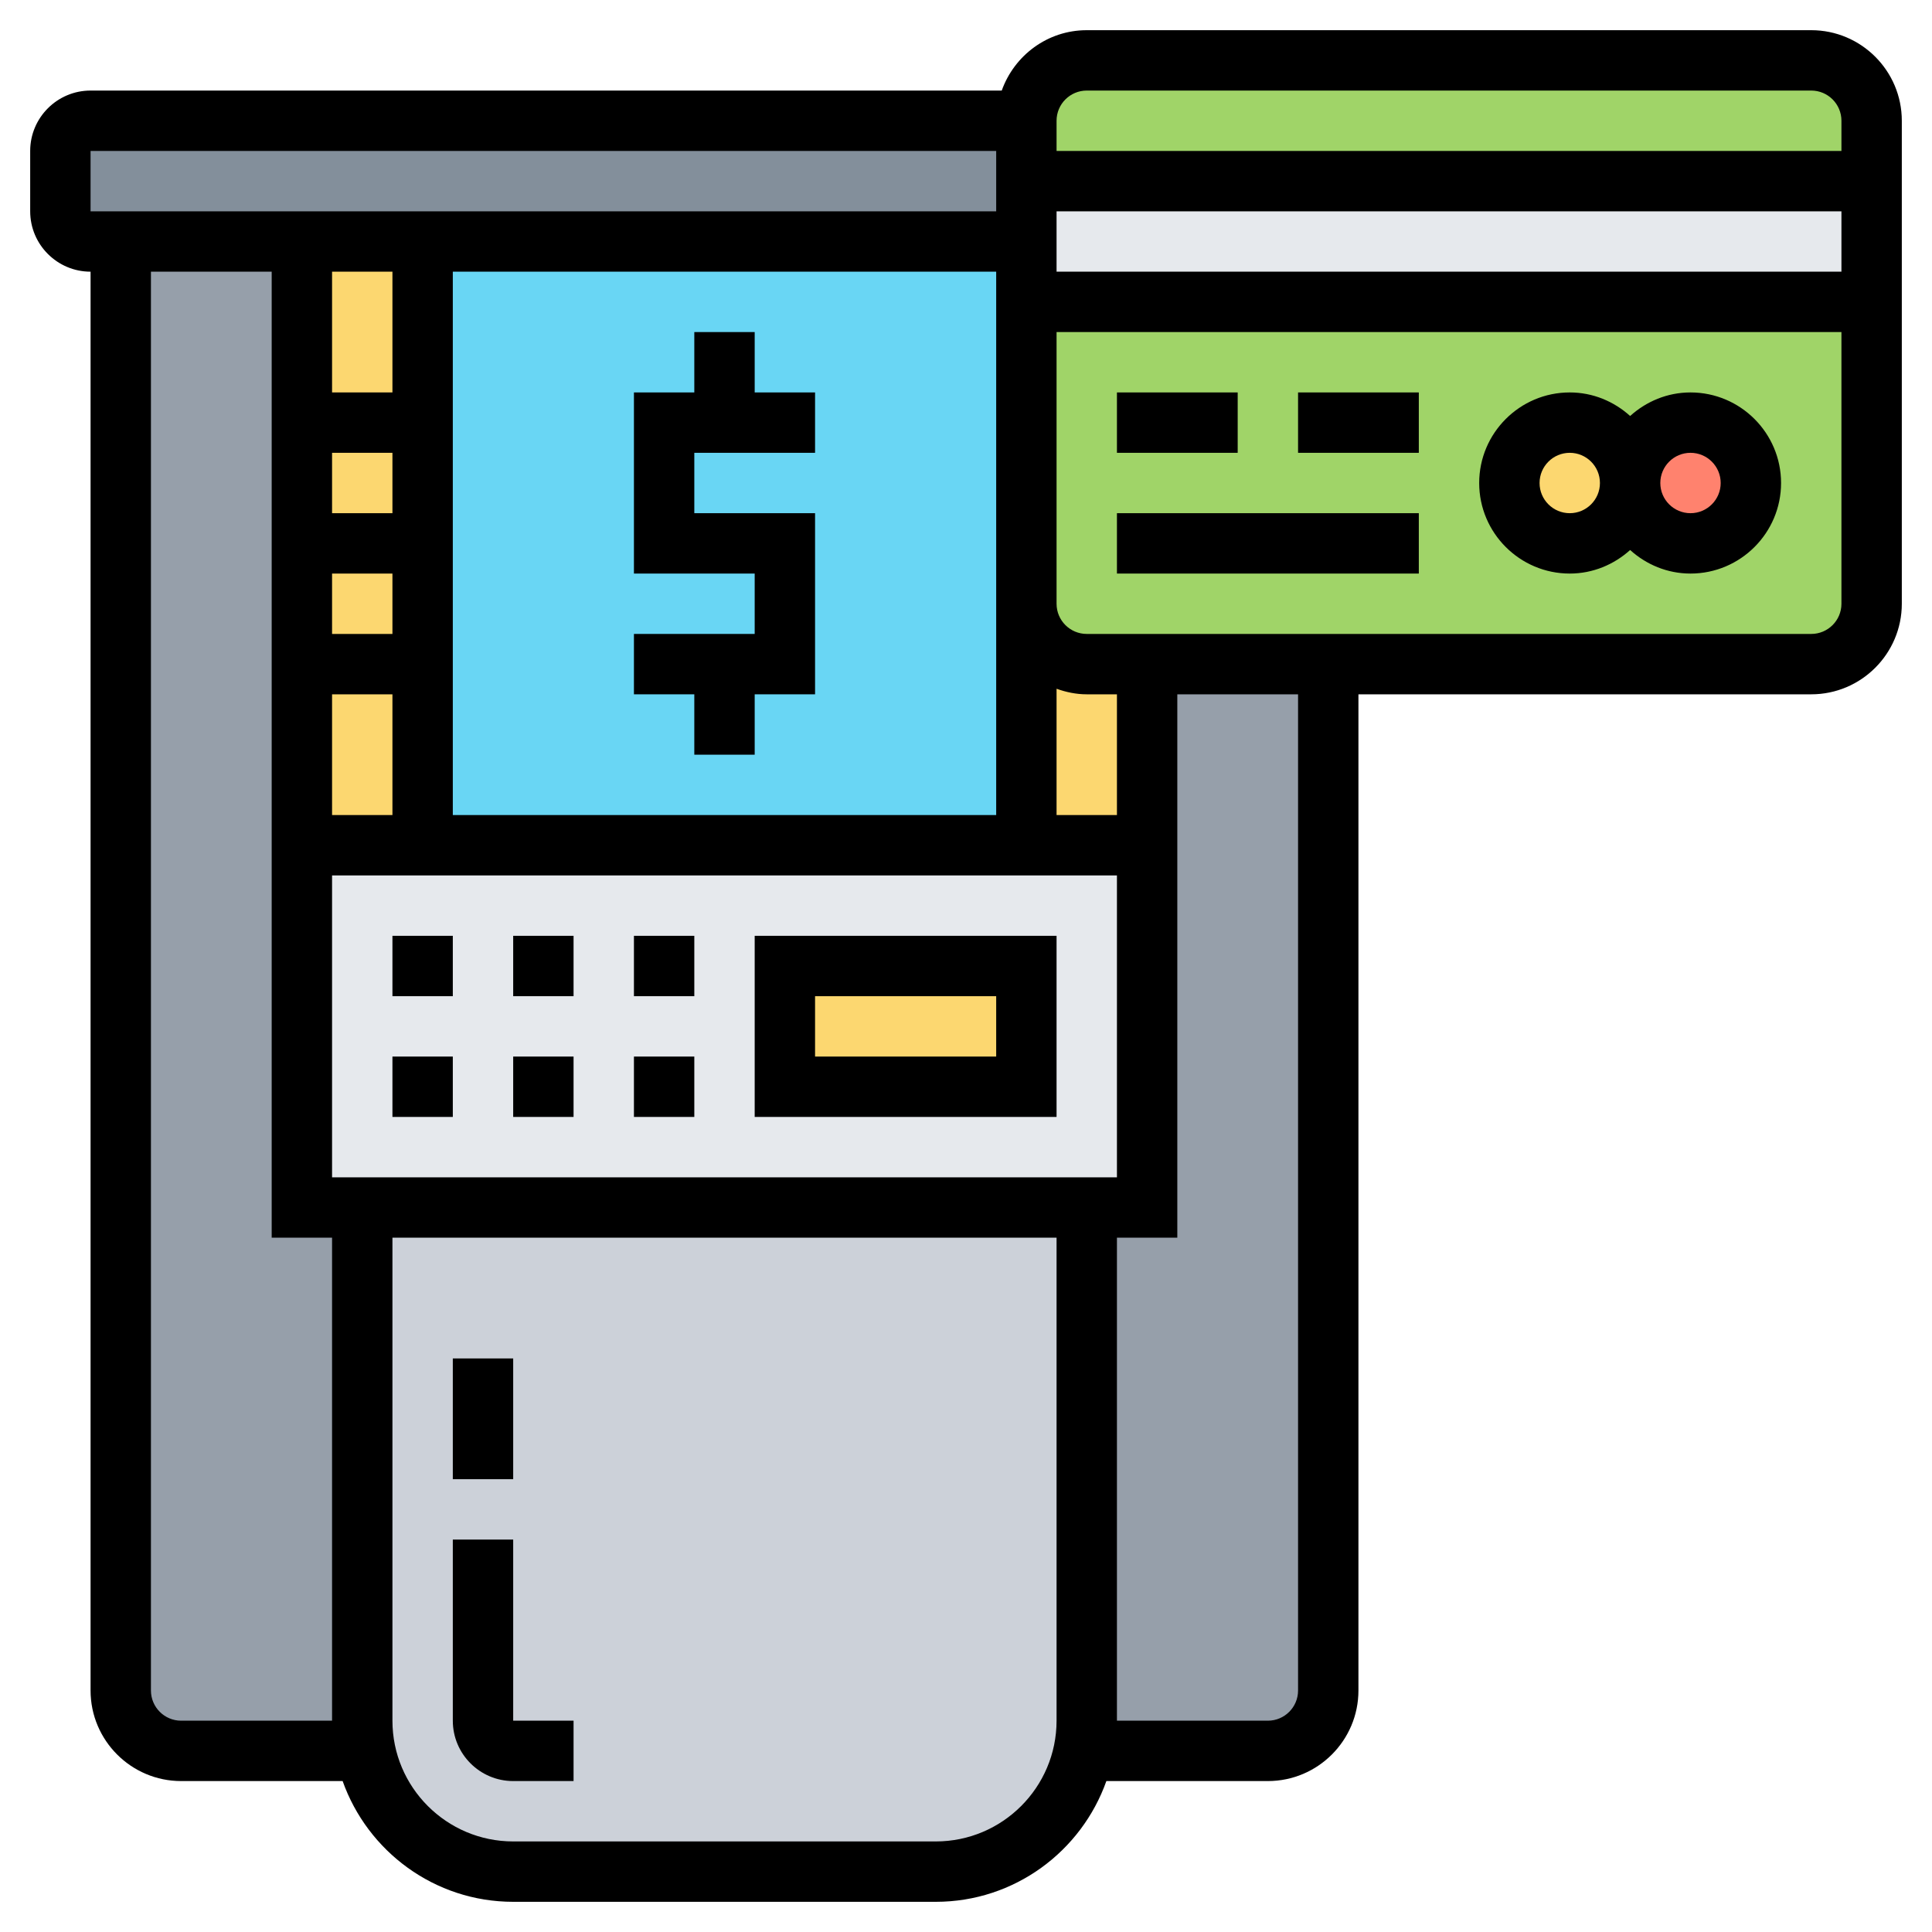 <svg id="_x33_0" enable-background="new 0 0 64 64" height="512" viewBox="0 0 64 64" width="512" xmlns="http://www.w3.org/2000/svg"><g><g><path d="m34 6v2h-10-10-4-6-1c-.55 0-1-.45-1-1v-2c0-.55.45-1 1-1h31z" fill="#838f9b"/><path d="m12 57c0 .34.03.67.1.99l-.1.01h-6c-1.1 0-2-.9-2-2v-48h6v6 4 4 6 12h2z" fill="#969faa"/><path d="m44 22v34c0 1.1-.9 2-2 2h-6l-.1-.01c.07-.32.1-.65.1-.99v-17h2v-12-6z" fill="#969faa"/><path d="m36 40v17c0 .34-.03.67-.1.99-.46 2.29-2.48 4.01-4.9 4.01h-14c-2.42 0-4.44-1.72-4.9-4.01-.07-.32-.1-.65-.1-.99v-17z" fill="#ccd1d9"/><path d="m10 8v6 4 4 6h4v-6-4-4-6z" fill="#fcd770"/><path d="m36 22h2v6h-4v-8c0 1.1.9 2 2 2z" fill="#fcd770"/><path d="m10 40v-12h4 10 10 4v12h-2-24z" fill="#e6e9ed"/><path d="m26 32h8v4h-8z" fill="#fcd770"/><path d="m24 8h-10v6 4 4 6h10 10v-8-10-2z" fill="#69d6f4"/><path d="m62 4v2h-28v-2c0-1.1.9-2 2-2h24c1.1 0 2 .9 2 2z" fill="#a0d468"/><path d="m34 20v-10h28v10c0 1.1-.9 2-2 2h-16-6-2c-1.1 0-2-.9-2-2z" fill="#a0d468"/><path d="m62 6v4h-28v-2-2z" fill="#e6e9ed"/><circle cx="56" cy="16" fill="#ff826e" r="2"/><circle cx="52" cy="16" fill="#fcd770" r="2"/></g><g><path d="m25 11h-2v2h-2v6h4v2h-4v2h2v2h2v-2h2v-6h-4v-2h4v-2h-2z"/><path d="m60 1h-24c-1.302 0-2.402.839-2.816 2h-30.184c-1.103 0-2 .897-2 2v2c0 1.103.897 2 2 2v47c0 1.654 1.346 3 3 3h5.35c.826 2.327 3.043 4 5.65 4h14c2.607 0 4.824-1.673 5.65-4h5.35c1.654 0 3-1.346 3-3v-33h15c1.654 0 3-1.346 3-3v-16c0-1.654-1.346-3-3-3zm-24 2h24c.552 0 1 .448 1 1v1h-26v-1c0-.552.448-1 1-1zm-25 36v-10h26v10zm2-30v4h-2v-4zm-2 18v-4h2v4zm0-12h2v2h-2zm0 4h2v2h-2zm26 8h-2v-4.184c.314.112.648.184 1 .184h1zm-4 0h-18v-18h18v11zm2-20h26v2h-26zm-32-2h30v2h-30zm3 52c-.552 0-1-.448-1-1v-47h4v32h2v16zm25 4h-14c-2.206 0-4-1.794-4-4v-16h22v16c0 2.206-1.794 4-4 4zm12-5c0 .552-.448 1-1 1h-5v-16h2v-18h4zm17-35h-24c-.552 0-1-.448-1-1v-9h26v9c0 .552-.448 1-1 1z"/><path d="m56 13c-.771 0-1.468.301-2 .78-.532-.48-1.229-.78-2-.78-1.654 0-3 1.346-3 3s1.346 3 3 3c.771 0 1.468-.301 2-.78.532.48 1.229.78 2 .78 1.654 0 3-1.346 3-3s-1.346-3-3-3zm-4 4c-.552 0-1-.448-1-1s.448-1 1-1 1 .448 1 1-.448 1-1 1zm4 0c-.552 0-1-.448-1-1s.448-1 1-1 1 .448 1 1-.448 1-1 1z"/><path d="m43 13h4v2h-4z"/><path d="m37 13h4v2h-4z"/><path d="m13 31h2v2h-2z"/><path d="m17 31h2v2h-2z"/><path d="m21 31h2v2h-2z"/><path d="m17 35h2v2h-2z"/><path d="m21 35h2v2h-2z"/><path d="m13 35h2v2h-2z"/><path d="m25 37h10v-6h-10zm2-4h6v2h-6z"/><path d="m15 45h2v4h-2z"/><path d="m17 51h-2v6c0 1.103.897 2 2 2h2v-2h-2z"/><path d="m37 17h10v2h-10z"/></g></g></svg>